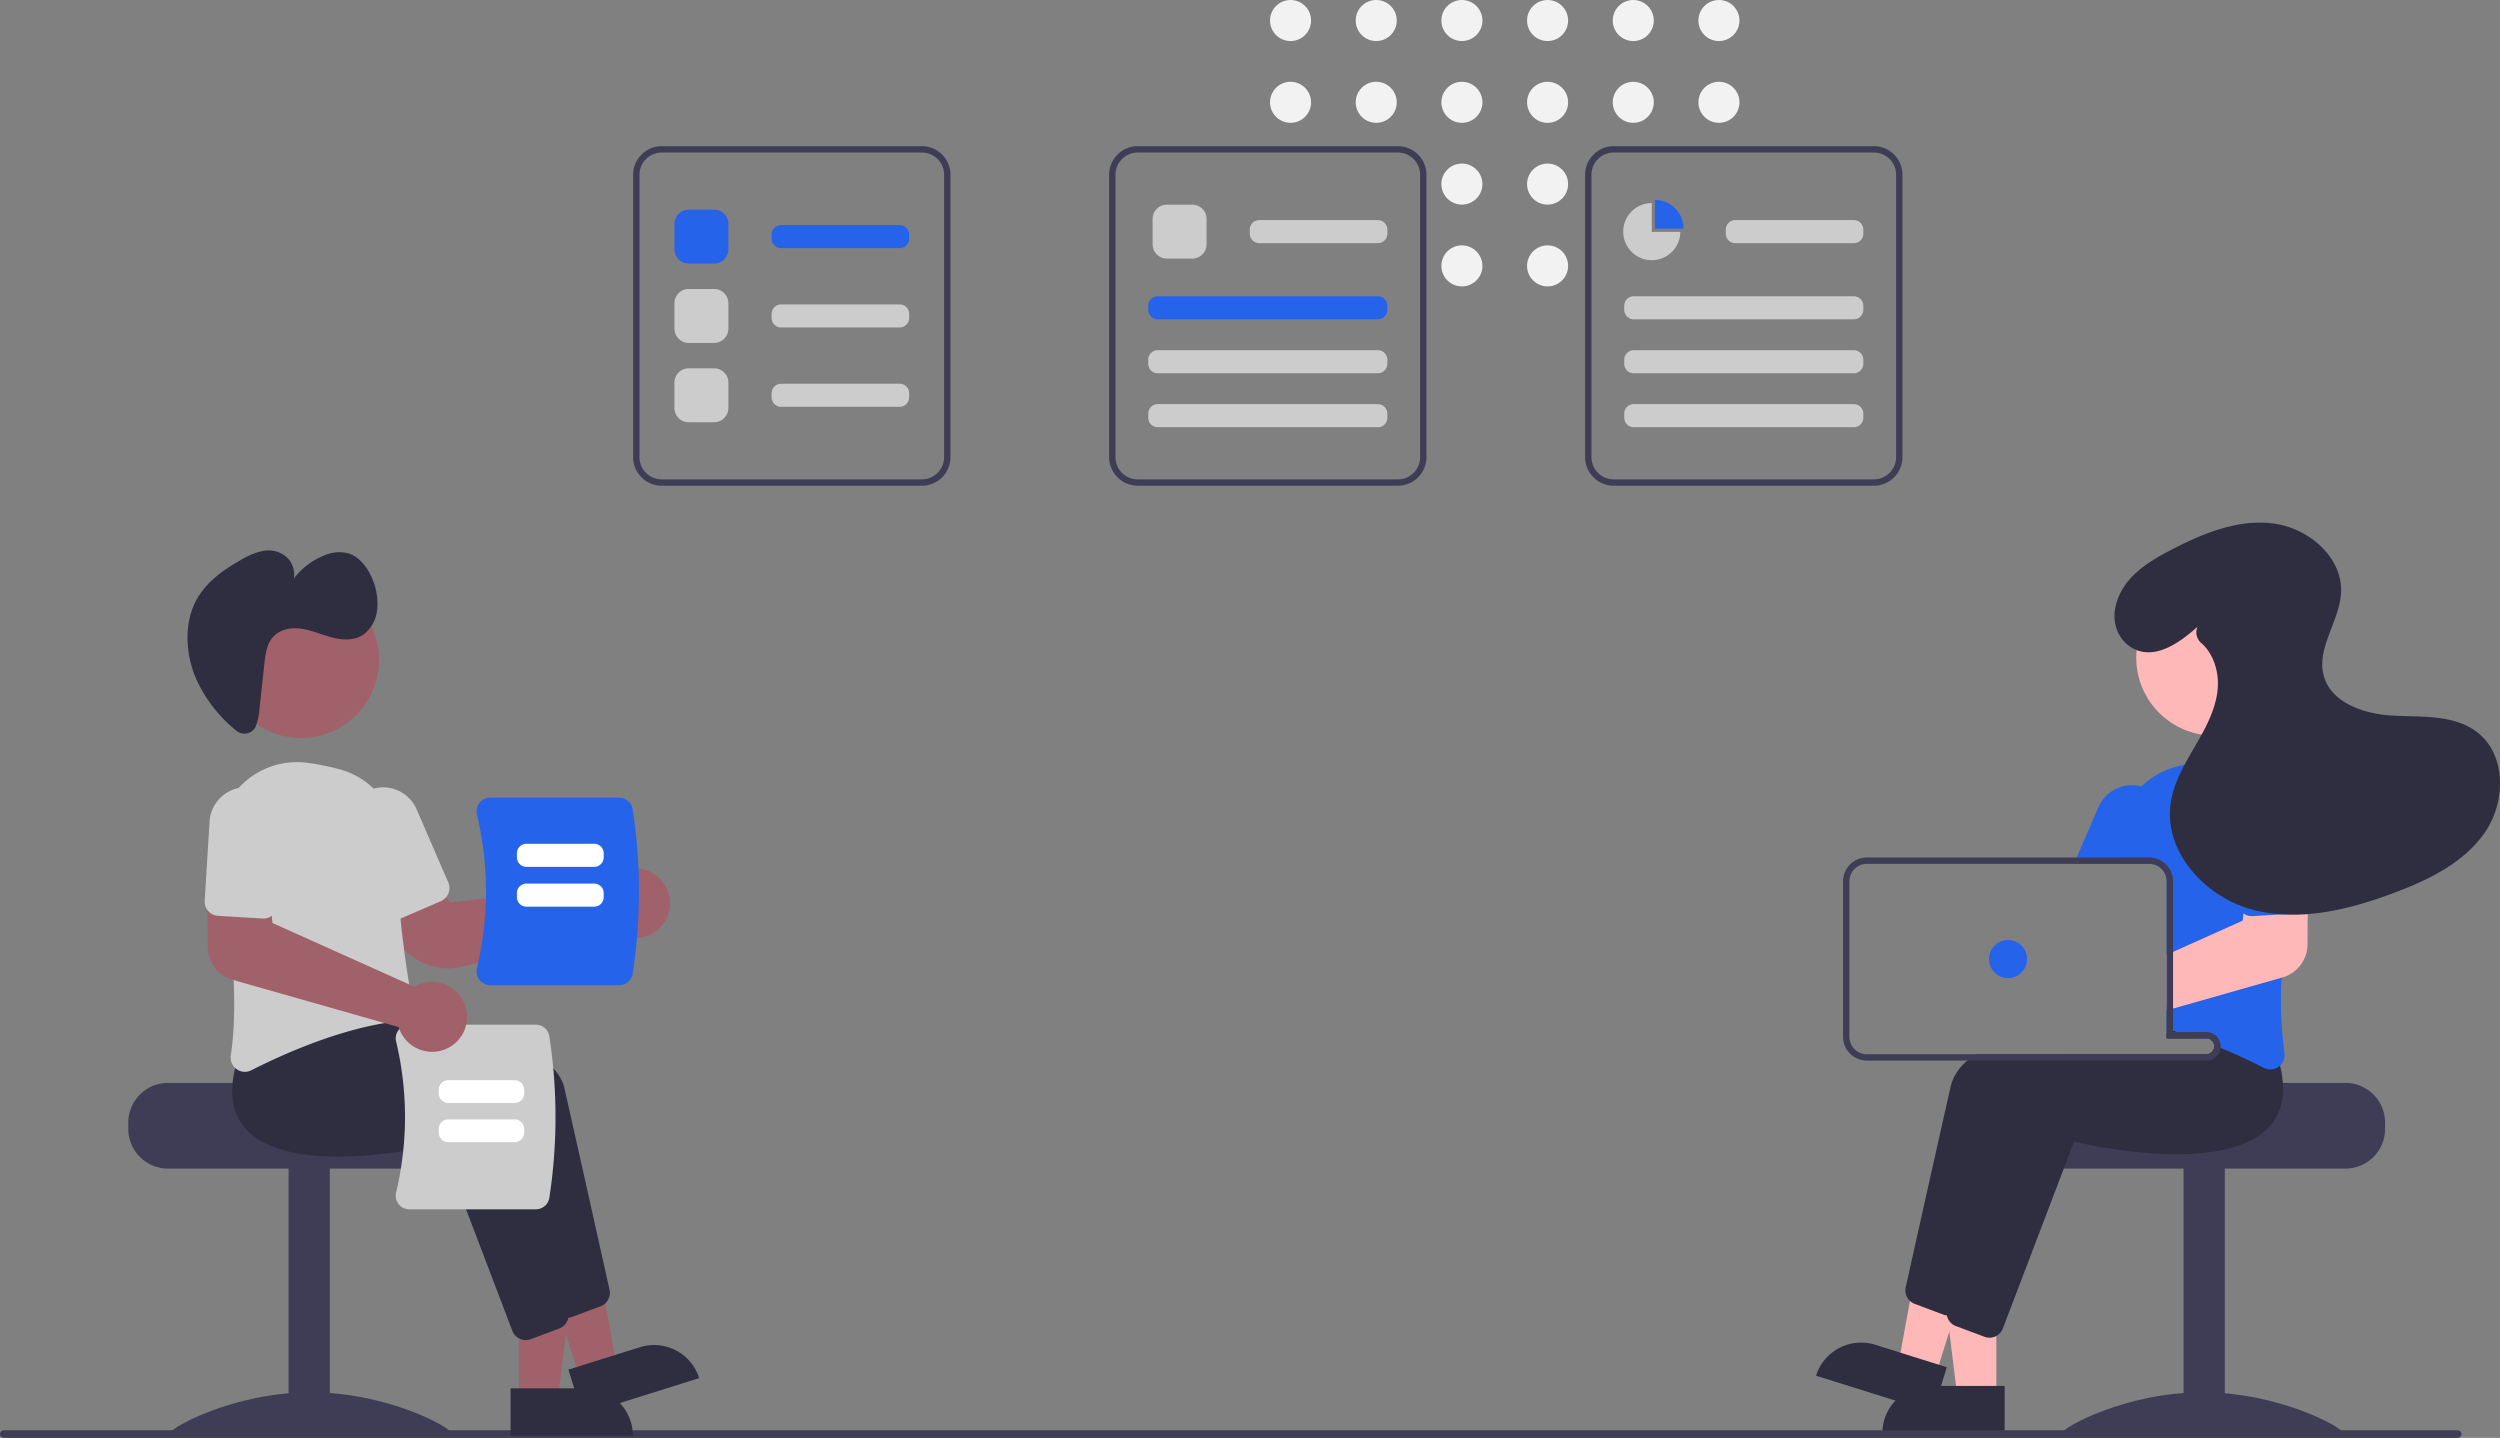 <svg xmlns="http://www.w3.org/2000/svg" width="787.827" height="453.112" data-name="Layer 1"><rect width="100%" height="100%" fill="#808080" stroke="none"/><circle cx="406.691" cy="6.467" r="6.467" fill="#f2f2f2"/><circle cx="406.691" cy="32.24" r="6.467" fill="#f2f2f2"/><circle cx="433.691" cy="6.467" r="6.467" fill="#f2f2f2"/><circle cx="433.691" cy="32.24" r="6.467" fill="#f2f2f2"/><circle cx="460.691" cy="6.467" r="6.467" fill="#f2f2f2"/><circle cx="460.691" cy="32.24" r="6.467" fill="#f2f2f2"/><circle cx="460.691" cy="58.013" r="6.467" fill="#f2f2f2"/><circle cx="460.691" cy="83.787" r="6.467" fill="#f2f2f2"/><circle cx="487.691" cy="6.467" r="6.467" fill="#f2f2f2"/><circle cx="487.691" cy="32.24" r="6.467" fill="#f2f2f2"/><circle cx="487.691" cy="58.013" r="6.467" fill="#f2f2f2"/><circle cx="487.691" cy="83.787" r="6.467" fill="#f2f2f2"/><circle cx="514.691" cy="6.467" r="6.467" fill="#f2f2f2"/><circle cx="514.691" cy="32.24" r="6.467" fill="#f2f2f2"/><circle cx="541.691" cy="6.467" r="6.467" fill="#f2f2f2"/><circle cx="541.691" cy="32.24" r="6.467" fill="#f2f2f2"/><path fill="#3f3d56" d="M739.114 341.258h-48.01c0 1.38-49.48 2.5-49.48 2.5a12.86 12.86 0 0 0-2.11 2 12.41 12.41 0 0 0-2.9 8v2a12.505 12.505 0 0 0 12.5 12.5h90a12.51 12.51 0 0 0 12.5-12.5v-2a12.517 12.517 0 0 0-12.5-12.5Z"/><path fill="#3f3d56" d="M688.109 367.762h13v84h-13z"/><path fill="#3f3d56" d="M738.11 451.305c0 1.405-19.7.543-44 .543s-44 .862-44-.543 19.699-12.543 44-12.543 44 11.138 44 12.543Z"/><path fill="#ffb8b8" d="m629.1 440.257-12.26-.001-5.833-47.288 18.095.001-.002 47.288z"/><path fill="#2f2e41" d="M608.083 436.753h23.644v14.887h-38.531a14.887 14.887 0 0 1 14.887-14.887Z"/><path fill="#ffb8b8" d="m609.962 433.414-11.697-3.671 8.592-46.865 17.264 5.418-14.159 45.118z"/><path fill="#2f2e41" d="m590.958 423.78 22.56 7.079-4.458 14.204-36.763-11.537a14.887 14.887 0 0 1 18.661-9.747ZM706.28 333.061a37.87 37.87 0 0 0-1.52-7.02l-2.29-2.88-5.96-7.48-.26.01c-.44.02-2.27.12-5.1.34h-.03c-1.75.14-3.89.32-6.32.55-.64.07-1.31.13-2 .2v10.44h12.5a2.504 2.504 0 0 1 2.48 2.18c.01.11.02.21.02.32a2.501 2.501 0 0 1-2.5 2.5h-72.6a28.406 28.406 0 0 0-2.66 2 14.882 14.882 0 0 0-5.25 7.86c-4.24 18.64-11.97 53.4-14.25 63.61a4.538 4.538 0 0 0 1.35 4.28 4.436 4.436 0 0 0 1.47.91l9.02 3.38a4.793 4.793 0 0 0 1.15.27c.05 0 .09.01.14.01a2.614 2.614 0 0 0 .28.01 4.532 4.532 0 0 0 4.21-2.9l7.12-18.68 10.97-28.8 4.34-11.39c5.03 1.18 47.23 10.52 61.36-4.53a16.068 16.068 0 0 0 3.24-5.11 20.802 20.802 0 0 0 1.09-10.08Z"/><path fill="#2f2e41" d="M718.52 335.781c-.22-.89-.47-1.81-.76-2.74l-8.25-10.36-.26.01c-.52.03-2.99.16-6.78.47-4.3.36-10.31.94-17.06 1.85-.2.02-.41.05-.61.08-.66.09-1.33.18-2 .28v1.85h12.5a2.504 2.504 0 0 1 2.48 2.18c.01.11.02.21.02.32a2.501 2.501 0 0 1-2.5 2.5h-44.18c-1.93.63-3.79 1.29-5.57 2-9.34 3.7-16.33 8.55-17.76 14.86-.48 2.12-1.01 4.45-1.57 6.93-2.08 9.22-4.61 20.51-6.9 30.77v.01c-.47 2.12-.94 4.18-1.39 6.18-1.91 8.6-3.53 15.89-4.39 19.72l-.06.32v.02a4.667 4.667 0 0 0 .28 2.29l.01.01v.01a4.43 4.43 0 0 0 1.3 1.79 4.593 4.593 0 0 0 1.29.75l9.02 3.38a4.58 4.58 0 0 0 1.57.29 4.435 4.435 0 0 0 2.15-.55 4.501 4.501 0 0 0 2.06-2.35l19.42-50.96 3.01-7.91c5.03 1.18 47.23 10.51 61.36-4.53a16.891 16.891 0 0 0 4.48-11.07 29.686 29.686 0 0 0-.91-8.4Z"/><path fill="#2563eb" d="M717.41 247.561c-.16-.19-.33-.38-.51-.56a24.472 24.472 0 0 0-20.97-7.39 79.362 79.362 0 0 0-9.91 1.95 24.981 24.981 0 0 0-11.18 6.27 24.414 24.414 0 0 0-7.41 18.2c.04 1.37.05 2.77.03 4.19 0 .66-.01 1.33-.02 2h9.86a5.32 5.32 0 0 1 1.27.15 5.511 5.511 0 0 1 4.23 5.35v46.52c.67.19 1.34.38 2 .58.21.07.41.13.61.19.23.07.46.14.68.21q3.045.945 5.95 2h3.26a2.504 2.504 0 0 1 2.48 2.18 181.364 181.364 0 0 1 8.5 3.66c2.71 1.24 5.12 2.42 7.14 3.45a4.587 4.587 0 0 0 2.05.5 4.404 4.404 0 0 0 2.6-.86 5.531 5.531 0 0 0 .45-.37 4.505 4.505 0 0 0 1.37-3.98 128.087 128.087 0 0 1-.9-23.7c.28-6.65.88-13.47 1.66-20.06.42-3.57.89-7.07 1.38-10.44.47-3.22.97-6.31 1.46-9.23a24.607 24.607 0 0 0-6.08-20.81Z"/><path fill="#2563eb" d="M676.42 248.381a11.859 11.859 0 0 0-1.58-.55 11.499 11.499 0 0 0-13.54 6.53l-6.87 15.86-.86 2h23.73a5.32 5.32 0 0 1 1.27.15l.8-1.85 3.04-7.02a11.512 11.512 0 0 0-5.99-15.12Z"/><circle cx="697.756" cy="207.242" r="24.561" fill="#ffb8b8"/><path fill="#ffb8b8" d="m722.03 277.601-14.02.38-1.02 9.85-.23 2.28-21.96 9.86-2 .9v17.53l2-.57 6.32-1.8h.03l27.84-7.93.32-.09a10.879 10.879 0 0 0 7.86-10.35l.07-11.63.06-8.57Z"/><path fill="#2563eb" d="M726.59 258.121a11.502 11.502 0 0 0-22.96 1.41l1.53 24.96a4.486 4.486 0 0 0 1.83 3.34 4.435 4.435 0 0 0 2.94.87l10.72-.66 3.25-.2a4.385 4.385 0 0 0 3.1-1.51 3.137 3.137 0 0 0 .24-.3 4.469 4.469 0 0 0 .88-2.96Z"/><path fill="#3f3d56" d="M686.09 325.221h-1.29v-.13c-.66.09-1.33.18-2 .28v1.85h9.24q-2.91-1.05-5.95-2Zm0 0h-1.29v-.13c-.66.09-1.33.18-2 .28v1.85h9.24q-2.91-1.05-5.95-2Zm9.21 0h-10.5v-47.5a7.51 7.51 0 0 0-5.43-7.2 7.05 7.05 0 0 0-2.07-.3h-89a7.51 7.51 0 0 0-7.5 7.5v49a7.503 7.503 0 0 0 7.5 7.5h107a4.505 4.505 0 0 0 4.47-4.01 3.903 3.903 0 0 0 .03-.49 4.507 4.507 0 0 0-4.5-4.5Zm2.5 4.5a2.501 2.501 0 0 1-2.5 2.5h-107a5.503 5.503 0 0 1-5.5-5.5v-49a5.503 5.503 0 0 1 5.5-5.5h89a5.32 5.32 0 0 1 1.27.15 5.511 5.511 0 0 1 4.23 5.35v49.5h12.5a2.504 2.504 0 0 1 2.48 2.18c.01.11.02.21.02.32Zm-11.71-4.5h-1.29v-.13c-.66.09-1.33.18-2 .28v1.85h9.24q-2.91-1.05-5.95-2Z"/><circle cx="632.797" cy="302.223" r="6" fill="#2563eb"/><path fill="#2f2e41" d="M692.512 197.499c-5.705 5.096-13.353 10.566-20.339 6.832-4.587-2.451-6.629-7.828-5.558-12.917 1.927-9.152 9.839-14.097 17.5-18.095 9.958-5.197 20.948-9.728 32.1-8.377s22.047 10.565 21.52 21.786c-.423 9.024-7.792 17.442-5.46 26.169 2.348 8.783 13.01 12.184 22.09 12.631s19.077-.327 26.28 5.22c9.19 7.076 9.042 21.872 2.5 31.449s-17.588 14.966-28.438 19.062c-14.376 5.428-30.178 9.35-45.017 5.36s-27.83-18.228-25.654-33.44c.92-6.425 4.3-12.193 7.562-17.804s6.544-11.463 7.229-17.917c.57-5.379-1.138-11.317-5.105-14.781a4.437 4.437 0 0 1-1.257-5.067Z"/><path fill="#3f3d56" d="M1.19 453.112h773.295a1.19 1.19 0 1 0 0-2.381H1.19a1.19 1.19 0 1 0 0 2.381ZM40.43 353.758v2a12.51 12.51 0 0 0 12.5 12.5h90a12.505 12.505 0 0 0 12.5-12.5v-2a12.41 12.41 0 0 0-2.9-8 12.86 12.86 0 0 0-2.11-2s-49.48-1.12-49.48-2.5H52.93a12.517 12.517 0 0 0-12.5 12.5Z"/><path fill="#3f3d56" d="M103.935 451.762h-13v-84h13z"/><path fill="#3f3d56" d="M53.935 451.305c0 1.405 19.7.543 44 .543s44 .862 44-.543-19.7-12.543-44-12.543-44 11.138-44 12.543Z"/><path fill="#a0616a" d="M163.53 441.018h12.26l5.832-47.288-18.094.001.002 47.287z"/><path fill="#2f2e41" d="m199.434 452.4-38.53.003-.001-14.887 23.644-.001a14.887 14.887 0 0 1 14.887 14.886Z"/><path fill="#a0616a" d="m182.668 434.176 11.697-3.671-8.592-46.865-17.264 5.418 14.159 45.118z"/><path fill="#2f2e41" d="m220.333 434.287-36.763 11.537-4.458-14.204 22.56-7.079a14.887 14.887 0 0 1 18.66 9.746ZM174.466 412.411l-22.427-58.871c-5.032 1.182-47.227 10.519-61.36-4.528-4.842-5.158-5.787-12.63-2.807-22.208l8.248-10.365.256.014c3.119.164 76.435 4.274 81.461 26.389 4.238 18.644 11.977 53.405 14.248 63.615a4.516 4.516 0 0 1-2.814 5.184l-9.02 3.381a4.462 4.462 0 0 1-1.572.287 4.513 4.513 0 0 1-4.213-2.898Z"/><path fill="#2f2e41" d="m161.466 419.411-22.427-58.871c-5.032 1.182-47.227 10.518-61.36-4.528-4.842-5.158-5.787-12.63-2.807-22.208l8.248-10.365.256.014c3.119.164 76.435 4.274 81.461 26.389 4.238 18.644 11.977 53.405 14.248 63.615a4.516 4.516 0 0 1-2.814 5.184l-9.02 3.381a4.462 4.462 0 0 1-1.572.287 4.513 4.513 0 0 1-4.213-2.898Z"/><path fill="#a0616a" d="M141.292 305.193a19.196 19.196 0 0 1-16.484-9.371l-7.123-12.066 16.93-9.253 7.188 9.856 48.774-5.139a10.56 10.56 0 0 1 .799-1.234 11.016 11.016 0 0 1 7.873-4.314 10.893 10.893 0 0 1 8.493 3.012 11.023 11.023 0 0 1 1.86 13.564 11.004 11.004 0 0 1-16.114 3.15 10.402 10.402 0 0 1-.823-.7l-46.714 11.911a18.837 18.837 0 0 1-4.659.584Z"/><path fill="#ccc" d="M74.555 336.912a4.507 4.507 0 0 1-1.819-4.349c2.783-18.342-.418-44.619-3.594-63.432a24.795 24.795 0 0 1 27.56-28.762 79.868 79.868 0 0 1 9.912 1.954 24.596 24.596 0 0 1 18.582 24.468c-.475 18.154 3.211 40.806 4.818 49.701a4.519 4.519 0 0 1-.833 3.51 4.392 4.392 0 0 1-3.096 1.75c-17.808 1.818-37.012 10.503-46.874 15.517a4.5 4.5 0 0 1-2.05.501 4.429 4.429 0 0 1-2.606-.858Z"/><path fill="#ccc" d="M122.626 289.6a4.47 4.47 0 0 1-2.474-2.397l-9.931-22.942a11.5 11.5 0 1 1 21.107-9.136l9.932 22.942a4.506 4.506 0 0 1-2.342 5.917l-12.848 5.562a4.469 4.469 0 0 1-3.444.055Z"/><circle cx="94.873" cy="208.003" r="24.561" fill="#a0616a"/><path fill="#2f2e41" d="M80.03 229.824a3.974 3.974 0 0 1-5.69.327 44.426 44.426 0 0 1-12.672-16.549c-3.193-7.61-3.66-16.899-.027-24.033 3.072-6.03 8.587-9.87 14.092-13.007a22.993 22.993 0 0 1 6.848-2.894 8.994 8.994 0 0 1 7.154 1.406 7.544 7.544 0 0 1 2.878 7.228 22.354 22.354 0 0 1 9.802-7.357 11.365 11.365 0 0 1 7.554-.506c3.535 1.18 6.152 4.75 7.609 8.586a19.14 19.14 0 0 1 1.255 9.264 11.129 11.129 0 0 1-4.269 7.671c-2.884 1.99-6.6 1.788-9.953.907s-6.609-2.374-10.021-2.79-7.195.486-9.228 3.53c-1.432 2.143-1.769 4.967-2.061 7.658l-1.52 13.999a18.548 18.548 0 0 1-1.277 5.84 3.25 3.25 0 0 1-.473.72Z"/><path fill="#ccc" d="M168.868 381.094h-39.872a4.247 4.247 0 0 1-3.356-1.626 4.318 4.318 0 0 1-.807-3.705 102.328 102.328 0 0 0 0-47.525 4.32 4.32 0 0 1 .807-3.704 4.247 4.247 0 0 1 3.356-1.627h39.872a4.303 4.303 0 0 1 4.237 3.606 167.506 167.506 0 0 1 0 50.976 4.303 4.303 0 0 1-4.237 3.605Z"/><path fill="#fff" d="M138.266 344.584v-1.172a3.003 3.003 0 0 1 3-3h20.923a3.003 3.003 0 0 1 3 3v1.172a3.003 3.003 0 0 1-3 3h-20.923a3.003 3.003 0 0 1-3-3ZM138.266 356.929v-1.173a3.003 3.003 0 0 1 3-3h20.923a3.003 3.003 0 0 1 3 3v1.173a3.003 3.003 0 0 1-3 3h-20.923a3.003 3.003 0 0 1-3-3Z"/><path fill="#2563eb" d="M151.128 308.841a4.39 4.39 0 0 1-.82-3.766 104.001 104.001 0 0 0-.001-48.306 4.392 4.392 0 0 1 .821-3.766 4.318 4.318 0 0 1 3.41-1.652h40.528a4.373 4.373 0 0 1 4.306 3.665 170.239 170.239 0 0 1 0 51.813 4.373 4.373 0 0 1-4.306 3.665h-40.528a4.318 4.318 0 0 1-3.41-1.653Z"/><path fill="#fff" d="M187.245 273.173h-21.35a3.003 3.003 0 0 1-3-3v-1.274a3.003 3.003 0 0 1 3-3h21.35a3.003 3.003 0 0 1 3 3v1.274a3.003 3.003 0 0 1-3 3ZM187.245 285.72h-21.35a3.003 3.003 0 0 1-3-3v-1.274a3.003 3.003 0 0 1 3-3h21.35a3.003 3.003 0 0 1 3 3v1.274a3.003 3.003 0 0 1-3 3Z"/><path fill="#a0616a" d="M132.533 330.84a11.019 11.019 0 0 1-6.534-6.158 10.26 10.26 0 0 1-.359-1.02L73.318 308.77a10.88 10.88 0 0 1-7.861-10.342l-.128-20.202 19.286.516 1.257 12.134 44.74 20.087a10.567 10.567 0 0 1 1.312-.664 11.01 11.01 0 1 1 .61 20.541Z"/><path fill="#ccc" d="M65.63 287.094a4.47 4.47 0 0 1-1.12-3.258l1.533-24.953A11.5 11.5 0 1 1 89 260.296l-1.533 24.952a4.506 4.506 0 0 1-4.768 4.216l-13.973-.86a4.469 4.469 0 0 1-3.096-1.51Z"/><path fill="#3f3d56" d="M290.522 153.064h-82a9.01 9.01 0 0 1-9-9v-89a9.01 9.01 0 0 1 9-9h82a9.01 9.01 0 0 1 9 9v89a9.01 9.01 0 0 1-9 9Zm-82-105a7.008 7.008 0 0 0-7 7v89a7.008 7.008 0 0 0 7 7h82a7.008 7.008 0 0 0 7-7v-89a7.008 7.008 0 0 0-7-7ZM440.522 153.064h-82a9.01 9.01 0 0 1-9-9v-89a9.01 9.01 0 0 1 9-9h82a9.01 9.01 0 0 1 9 9v89a9.01 9.01 0 0 1-9 9Zm-82-105a7.008 7.008 0 0 0-7 7v89a7.008 7.008 0 0 0 7 7h82a7.008 7.008 0 0 0 7-7v-89a7.008 7.008 0 0 0-7-7Z"/><path fill="#2563eb" d="M225.037 83.064h-8a4.505 4.505 0 0 1-4.5-4.5v-8a4.505 4.505 0 0 1 4.5-4.5h8a4.505 4.505 0 0 1 4.5 4.5v8a4.505 4.505 0 0 1-4.5 4.5Z"/><path fill="#ccc" d="M225.037 108.064h-8a4.505 4.505 0 0 1-4.5-4.5v-8a4.505 4.505 0 0 1 4.5-4.5h8a4.505 4.505 0 0 1 4.5 4.5v8a4.505 4.505 0 0 1-4.5 4.5Z"/><path fill="#2563eb" d="M283.507 78.2h-37.35a3.003 3.003 0 0 1-3-3v-1.273a3.003 3.003 0 0 1 3-3h37.35a3.003 3.003 0 0 1 3 3V75.2a3.003 3.003 0 0 1-3 3Z"/><path fill="#ccc" d="M375.727 81.495h-8a4.505 4.505 0 0 1-4.5-4.5v-8a4.505 4.505 0 0 1 4.5-4.5h8a4.505 4.505 0 0 1 4.5 4.5v8a4.505 4.505 0 0 1-4.5 4.5ZM434.197 76.632h-37.35a3.003 3.003 0 0 1-3-3v-1.274a3.003 3.003 0 0 1 3-3h37.35a3.003 3.003 0 0 1 3 3v1.274a3.003 3.003 0 0 1-3 3Z"/><path fill="#2563eb" d="M434.197 100.632h-69.35a3.003 3.003 0 0 1-3-3v-1.274a3.003 3.003 0 0 1 3-3h69.35a3.003 3.003 0 0 1 3 3v1.274a3.003 3.003 0 0 1-3 3Z"/><path fill="#ccc" d="M434.197 117.632h-69.35a3.003 3.003 0 0 1-3-3v-1.274a3.003 3.003 0 0 1 3-3h69.35a3.003 3.003 0 0 1 3 3v1.274a3.003 3.003 0 0 1-3 3ZM434.197 134.632h-69.35a3.003 3.003 0 0 1-3-3v-1.274a3.003 3.003 0 0 1 3-3h69.35a3.003 3.003 0 0 1 3 3v1.274a3.003 3.003 0 0 1-3 3Z"/><path fill="#3f3d56" d="M590.522 153.064h-82a9.01 9.01 0 0 1-9-9v-89a9.01 9.01 0 0 1 9-9h82a9.01 9.01 0 0 1 9 9v89a9.01 9.01 0 0 1-9 9Zm-82-105a7.008 7.008 0 0 0-7 7v89a7.008 7.008 0 0 0 7 7h82a7.008 7.008 0 0 0 7-7v-89a7.008 7.008 0 0 0-7-7Z"/><path fill="#ccc" d="M584.197 76.632h-37.35a3.003 3.003 0 0 1-3-3v-1.274a3.003 3.003 0 0 1 3-3h37.35a3.003 3.003 0 0 1 3 3v1.274a3.003 3.003 0 0 1-3 3ZM584.197 100.632h-69.35a3.003 3.003 0 0 1-3-3v-1.274a3.003 3.003 0 0 1 3-3h69.35a3.003 3.003 0 0 1 3 3v1.274a3.003 3.003 0 0 1-3 3ZM584.197 117.632h-69.35a3.003 3.003 0 0 1-3-3v-1.274a3.003 3.003 0 0 1 3-3h69.35a3.003 3.003 0 0 1 3 3v1.274a3.003 3.003 0 0 1-3 3ZM584.197 134.632h-69.35a3.003 3.003 0 0 1-3-3v-1.274a3.003 3.003 0 0 1 3-3h69.35a3.003 3.003 0 0 1 3 3v1.274a3.003 3.003 0 0 1-3 3ZM283.507 103.2h-37.35a3.003 3.003 0 0 1-3-3v-1.273a3.003 3.003 0 0 1 3-3h37.35a3.003 3.003 0 0 1 3 3v1.274a3.003 3.003 0 0 1-3 3ZM225.037 133.064h-8a4.505 4.505 0 0 1-4.5-4.5v-8a4.505 4.505 0 0 1 4.5-4.5h8a4.505 4.505 0 0 1 4.5 4.5v8a4.505 4.505 0 0 1-4.5 4.5ZM283.507 128.2h-37.35a3.003 3.003 0 0 1-3-3v-1.273a3.003 3.003 0 0 1 3-3h37.35a3.003 3.003 0 0 1 3 3v1.274a3.003 3.003 0 0 1-3 3Z"/><path fill="#2563eb" d="M530.519 72.064c0-.023.003-.045.003-.069a9 9 0 0 0-9-9v9.069Z"/><path fill="#ccc" d="M520.522 73.064v-9.069a9 9 0 1 0 8.997 9.069Z"/></svg>